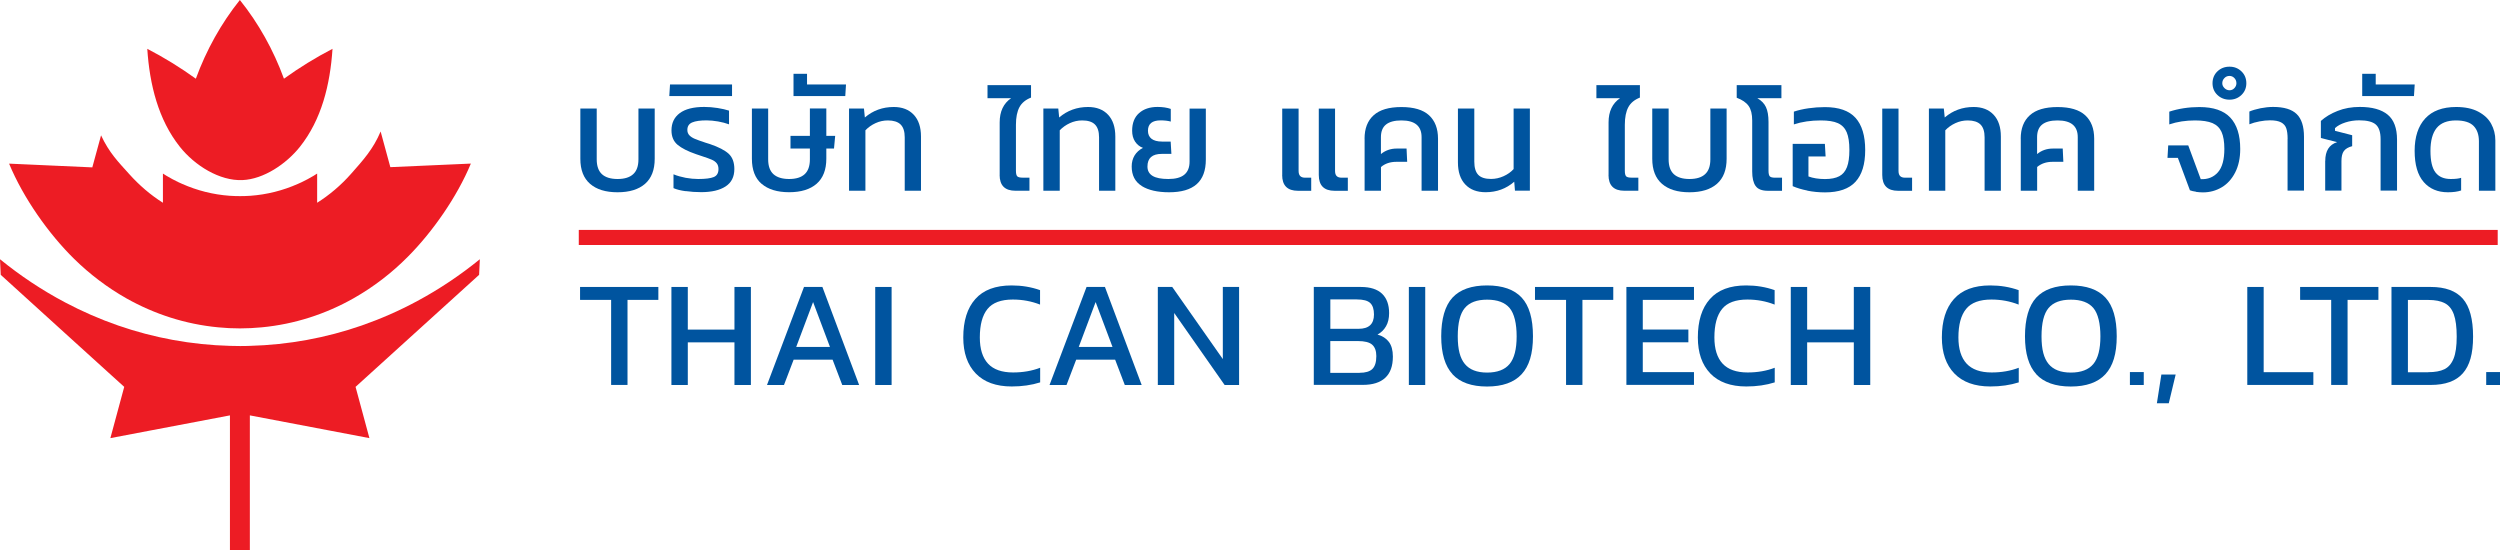 <svg width="368" height="81" viewBox="0 0 368 81" fill="none" xmlns="http://www.w3.org/2000/svg">
<g clip-path="url(#clip0_124_765)">
<path d="M86.855 27.058C85.905 26.232 85.427 25.005 85.427 23.369V15.975H87.837V23.453C87.837 24.438 88.093 25.164 88.605 25.64C89.117 26.107 89.876 26.349 90.9 26.349C91.924 26.349 92.683 26.115 93.203 25.64C93.723 25.172 93.979 24.438 93.979 23.453V15.975H96.373V23.369C96.373 24.997 95.903 26.224 94.953 27.058C94.004 27.885 92.658 28.302 90.9 28.302C89.142 28.302 87.812 27.885 86.855 27.058Z" fill="#00549F"/>
<path d="M100.922 28.143C100.187 28.043 99.593 27.893 99.139 27.693V25.656C99.684 25.882 100.286 26.049 100.93 26.174C101.582 26.291 102.193 26.349 102.771 26.349C103.853 26.349 104.62 26.249 105.074 26.057C105.529 25.865 105.76 25.473 105.76 24.888C105.76 24.529 105.669 24.246 105.496 24.029C105.322 23.812 105.074 23.637 104.761 23.503C104.455 23.369 103.968 23.194 103.324 22.985L102.458 22.693C101.244 22.276 100.344 21.817 99.742 21.316C99.147 20.816 98.842 20.114 98.842 19.196C98.842 18.103 99.246 17.26 100.063 16.651C100.872 16.05 102.07 15.741 103.655 15.741C104.307 15.741 104.959 15.791 105.628 15.899C106.296 16.008 106.858 16.133 107.312 16.284V18.303C106.841 18.128 106.305 17.986 105.702 17.878C105.107 17.777 104.538 17.719 104.01 17.719C103.077 17.719 102.375 17.819 101.896 18.02C101.417 18.22 101.178 18.587 101.178 19.13C101.178 19.447 101.277 19.705 101.475 19.914C101.673 20.123 101.946 20.298 102.284 20.44C102.623 20.582 103.151 20.774 103.861 21.007L104.505 21.208C105.776 21.642 106.693 22.117 107.254 22.627C107.815 23.144 108.096 23.895 108.096 24.88C108.096 26.032 107.667 26.883 106.808 27.442C105.95 28.002 104.753 28.285 103.217 28.285C102.416 28.285 101.657 28.235 100.922 28.127V28.143Z" fill="#00549F"/>
<path d="M98.627 12.436H107.757V14.139H98.52L98.627 12.436Z" fill="#00549F"/>
<path d="M112.1 27.058C111.15 26.232 110.68 25.005 110.68 23.369V15.975H113.074V23.453C113.074 24.438 113.33 25.164 113.85 25.64C114.37 26.107 115.138 26.349 116.153 26.349C117.169 26.349 117.936 26.115 118.448 25.64C118.96 25.172 119.216 24.438 119.216 23.453V21.859H116.36V19.997H119.216V15.966H121.635V19.997H122.939L122.766 21.859H121.635V23.361C121.635 24.989 121.156 26.215 120.207 27.05C119.257 27.876 117.903 28.294 116.161 28.294C114.419 28.294 113.049 27.876 112.108 27.05L112.1 27.058Z" fill="#00549F"/>
<path d="M116.797 10.867H118.795V12.436H124.532L124.425 14.139H116.805V10.867H116.797Z" fill="#00549F"/>
<path d="M124.978 15.975H127.174L127.306 17.293C128.503 16.267 129.923 15.749 131.558 15.749C132.813 15.749 133.795 16.133 134.505 16.893C135.215 17.652 135.57 18.721 135.57 20.098V28.077H133.176V20.215C133.176 19.347 132.969 18.721 132.565 18.32C132.16 17.928 131.533 17.727 130.691 17.727C130.055 17.727 129.453 17.861 128.875 18.128C128.297 18.395 127.801 18.746 127.389 19.18V28.077H124.978V15.983V15.975Z" fill="#00549F"/>
<path d="M147.152 25.748V18.02C147.152 16.409 147.713 15.223 148.836 14.456H145.361V12.528H151.767V14.364C150.966 14.681 150.397 15.148 150.058 15.783C149.72 16.417 149.546 17.277 149.546 18.37V25.139C149.546 25.54 149.612 25.815 149.736 25.948C149.86 26.082 150.124 26.149 150.52 26.149H151.536V28.077H149.472C147.92 28.077 147.144 27.3 147.144 25.748H147.152Z" fill="#00549F"/>
<path d="M153.583 15.975H155.779L155.911 17.293C157.108 16.267 158.528 15.749 160.163 15.749C161.417 15.749 162.4 16.133 163.11 16.893C163.82 17.652 164.175 18.721 164.175 20.098V28.077H161.781V20.215C161.781 19.347 161.574 18.721 161.17 18.32C160.765 17.919 160.138 17.727 159.296 17.727C158.66 17.727 158.057 17.861 157.48 18.128C156.902 18.395 156.406 18.746 155.994 19.18V28.077H153.583V15.983V15.975Z" fill="#00549F"/>
<path d="M168.071 27.376C167.081 26.766 166.585 25.806 166.585 24.505C166.585 23.895 166.726 23.353 167.014 22.877C167.303 22.41 167.716 22.034 168.245 21.767C167.757 21.592 167.369 21.274 167.081 20.84C166.792 20.398 166.651 19.864 166.651 19.238C166.651 18.12 166.99 17.252 167.667 16.651C168.344 16.05 169.252 15.741 170.391 15.741C171.142 15.741 171.794 15.841 172.339 16.033V17.894C171.91 17.777 171.406 17.719 170.837 17.719C169.598 17.719 168.979 18.228 168.979 19.246C168.979 20.265 169.673 20.84 171.06 20.84H172.323L172.43 22.652H171.01C169.607 22.652 168.905 23.269 168.905 24.513C168.905 25.122 169.153 25.581 169.656 25.89C170.16 26.199 170.936 26.349 171.984 26.349C173.033 26.349 173.817 26.14 174.329 25.715C174.849 25.289 175.105 24.646 175.105 23.778V15.983H177.499V23.486C177.499 25.114 177.045 26.324 176.145 27.117C175.245 27.91 173.891 28.302 172.092 28.302C170.391 28.302 169.045 27.993 168.063 27.384L168.071 27.376Z" fill="#00549F"/>
<path d="M188.743 25.748V15.983H191.153V25.147C191.153 25.489 191.228 25.748 191.384 25.907C191.541 26.074 191.789 26.157 192.127 26.157H193.011V28.085H191.062C189.51 28.085 188.734 27.309 188.734 25.756L188.743 25.748ZM194.125 25.748V15.983H196.519V25.147C196.519 25.489 196.594 25.748 196.75 25.907C196.907 26.074 197.155 26.157 197.493 26.157H198.401V28.085H196.453C194.901 28.085 194.125 27.309 194.125 25.756V25.748Z" fill="#00549F"/>
<path d="M200.862 20.415C200.862 18.921 201.307 17.769 202.199 16.968C203.091 16.158 204.453 15.758 206.285 15.758C208.118 15.758 209.472 16.158 210.355 16.968C211.23 17.777 211.676 18.921 211.676 20.415V28.077H209.257V20.189C209.257 18.545 208.267 17.727 206.285 17.727C205.278 17.727 204.527 17.928 204.023 18.328C203.52 18.729 203.272 19.355 203.272 20.189V22.677C203.924 22.142 204.7 21.867 205.6 21.867H207.045L207.136 23.82H205.542C204.643 23.82 203.891 24.07 203.28 24.58V28.077H200.87V20.415H200.862Z" fill="#00549F"/>
<path d="M215.68 27.142C214.962 26.374 214.607 25.297 214.607 23.904V15.975H217.017V23.795C217.017 24.688 217.216 25.339 217.604 25.74C217.992 26.14 218.619 26.341 219.477 26.341C220.113 26.341 220.724 26.207 221.318 25.94C221.913 25.673 222.408 25.323 222.804 24.889V15.975H225.198V28.068H223.003L222.895 26.75C221.715 27.776 220.311 28.294 218.685 28.294C217.397 28.294 216.398 27.91 215.68 27.142Z" fill="#00549F"/>
<path d="M236.781 25.748V18.02C236.781 16.409 237.342 15.223 238.465 14.456H234.989V12.528H241.395V14.364C240.595 14.681 240.025 15.148 239.687 15.783C239.348 16.417 239.175 17.277 239.175 18.37V25.139C239.175 25.54 239.241 25.815 239.365 25.948C239.488 26.082 239.753 26.149 240.149 26.149H241.164V28.077H239.1C237.548 28.077 236.772 27.3 236.772 25.748H236.781Z" fill="#00549F"/>
<path d="M244.64 27.058C243.69 26.232 243.212 25.005 243.212 23.369V15.975H245.622V23.453C245.622 24.438 245.878 25.164 246.39 25.64C246.902 26.107 247.661 26.349 248.685 26.349C249.709 26.349 250.476 26.115 250.988 25.64C251.508 25.172 251.764 24.438 251.764 23.453V15.975H254.158V23.369C254.158 24.997 253.688 26.224 252.738 27.058C251.789 27.885 250.443 28.302 248.685 28.302C246.927 28.302 245.597 27.885 244.64 27.058Z" fill="#00549F"/>
<path d="M258.418 27.367C258.088 26.9 257.923 26.182 257.923 25.231V17.727C257.923 16.801 257.749 16.091 257.394 15.591C257.039 15.09 256.453 14.689 255.644 14.389V12.528H262.224V14.456H258.682C259.277 14.798 259.698 15.232 259.945 15.758C260.193 16.284 260.325 17.01 260.325 17.953V25.147C260.325 25.548 260.391 25.823 260.515 25.957C260.639 26.09 260.903 26.157 261.299 26.157H262.315V28.085H260.251C259.367 28.085 258.757 27.851 258.426 27.376L258.418 27.367Z" fill="#00549F"/>
<path d="M266.046 28.052C265.212 27.885 264.494 27.668 263.883 27.401V21.174H268.622L268.729 23.035H266.203V25.973C266.88 26.224 267.697 26.357 268.638 26.357C269.522 26.357 270.223 26.215 270.743 25.94C271.263 25.665 271.635 25.214 271.874 24.596C272.114 23.979 272.229 23.136 272.229 22.076C272.229 20.957 272.097 20.089 271.833 19.463C271.569 18.846 271.14 18.403 270.537 18.128C269.943 17.861 269.101 17.727 268.019 17.727C266.574 17.727 265.245 17.919 264.057 18.312V16.434C264.676 16.225 265.394 16.058 266.195 15.941C267.004 15.824 267.813 15.766 268.622 15.766C270.677 15.766 272.18 16.292 273.129 17.343C274.079 18.395 274.557 19.973 274.557 22.084C274.557 24.196 274.079 25.715 273.129 26.758C272.18 27.793 270.677 28.319 268.647 28.319C267.747 28.319 266.88 28.235 266.046 28.068V28.052Z" fill="#00549F"/>
<path d="M277.067 25.748V15.983H279.461V25.147C279.461 25.489 279.535 25.748 279.692 25.907C279.849 26.074 280.097 26.157 280.435 26.157H281.459V28.085H279.395C277.843 28.085 277.067 27.309 277.067 25.756V25.748Z" fill="#00549F"/>
<path d="M283.935 15.975H286.131L286.263 17.293C287.46 16.267 288.88 15.749 290.515 15.749C291.77 15.749 292.752 16.133 293.462 16.893C294.172 17.652 294.527 18.721 294.527 20.098V28.077H292.133V20.215C292.133 19.347 291.927 18.721 291.522 18.32C291.118 17.928 290.49 17.727 289.648 17.727C289.012 17.727 288.41 17.861 287.832 18.128C287.254 18.395 286.759 18.746 286.346 19.18V28.077H283.935V15.983V15.975Z" fill="#00549F"/>
<path d="M297.449 20.415C297.449 18.921 297.895 17.769 298.787 16.968C299.678 16.158 301.041 15.758 302.873 15.758C304.706 15.758 306.06 16.158 306.943 16.968C307.818 17.777 308.264 18.921 308.264 20.415V28.077H305.845V20.189C305.845 18.545 304.855 17.727 302.873 17.727C301.866 17.727 301.115 17.928 300.611 18.328C300.108 18.729 299.86 19.355 299.86 20.189V22.677C300.512 22.142 301.288 21.867 302.188 21.867H303.633L303.724 23.82H302.13C301.23 23.82 300.479 24.07 299.868 24.58V28.077H297.458V20.415H297.449Z" fill="#00549F"/>
<path d="M323.239 28.219C322.868 28.169 322.571 28.093 322.356 28.01L320.581 23.236H319.054L319.161 21.4H322.108L323.949 26.374C324.998 26.416 325.84 26.082 326.475 25.364C327.111 24.646 327.425 23.495 327.425 21.917C327.425 20.857 327.284 20.023 327.012 19.422C326.74 18.821 326.294 18.387 325.675 18.12C325.055 17.861 324.197 17.727 323.107 17.727C321.745 17.727 320.482 17.919 319.318 18.312V16.434C320.705 15.983 322.183 15.758 323.751 15.758C325.815 15.758 327.334 16.275 328.308 17.318C329.274 18.353 329.761 19.889 329.761 21.925C329.761 23.269 329.513 24.421 329.018 25.389C328.523 26.357 327.862 27.084 327.029 27.576C326.195 28.068 325.278 28.319 324.271 28.319C323.958 28.319 323.619 28.294 323.256 28.244L323.239 28.219Z" fill="#00549F"/>
<path d="M326.401 13.98C325.922 13.521 325.683 12.945 325.683 12.252C325.683 11.559 325.922 10.967 326.401 10.508C326.88 10.049 327.474 9.815 328.184 9.815C328.894 9.815 329.464 10.049 329.943 10.508C330.421 10.967 330.661 11.551 330.661 12.252C330.661 12.953 330.421 13.513 329.943 13.98C329.464 14.439 328.878 14.673 328.184 14.673C327.491 14.673 326.88 14.439 326.401 13.98ZM328.902 12.97C329.101 12.761 329.2 12.519 329.2 12.252C329.2 11.952 329.101 11.701 328.902 11.493C328.704 11.284 328.465 11.176 328.184 11.176C327.887 11.176 327.639 11.276 327.433 11.493C327.227 11.701 327.119 11.96 327.119 12.252C327.119 12.519 327.227 12.761 327.441 12.97C327.656 13.179 327.904 13.287 328.184 13.287C328.465 13.287 328.704 13.187 328.902 12.97ZM336.737 20.448C336.737 19.789 336.671 19.271 336.539 18.887C336.407 18.504 336.151 18.212 335.771 18.011C335.391 17.811 334.855 17.711 334.145 17.711C333.674 17.711 333.162 17.761 332.601 17.869C332.048 17.969 331.544 18.12 331.107 18.295V16.417C331.561 16.225 332.114 16.067 332.749 15.933C333.385 15.808 334.004 15.741 334.607 15.741C336.2 15.741 337.356 16.091 338.074 16.793C338.792 17.494 339.147 18.604 339.147 20.131V28.06H336.729V20.44L336.737 20.448Z" fill="#00549F"/>
<path d="M342.276 23.703C342.276 22.209 342.862 21.283 344.026 20.924L341.632 20.315V17.802C342.293 17.202 343.118 16.709 344.101 16.325C345.083 15.933 346.173 15.741 347.37 15.741C349.186 15.741 350.556 16.125 351.473 16.884C352.389 17.644 352.843 18.871 352.843 20.557V28.06H350.424V20.49C350.424 19.463 350.185 18.737 349.714 18.328C349.244 17.919 348.427 17.711 347.279 17.711C346.553 17.711 345.867 17.819 345.232 18.028C344.588 18.236 344.084 18.512 343.713 18.854V19.255L346.239 19.906V21.517C345.661 21.667 345.256 21.909 345.017 22.234C344.778 22.56 344.662 23.052 344.662 23.712V28.06H342.268V23.695L342.276 23.703Z" fill="#00549F"/>
<path d="M347.708 10.867H349.706V12.436H355.444L355.336 14.139H347.717V10.867H347.708Z" fill="#00549F"/>
<path d="M356.764 26.783C355.881 25.773 355.435 24.246 355.435 22.201C355.435 20.156 355.955 18.57 356.987 17.444C358.019 16.317 359.546 15.749 361.553 15.749C362.849 15.749 363.93 15.975 364.797 16.434C365.664 16.893 366.299 17.485 366.704 18.228C367.108 18.971 367.315 19.789 367.315 20.682V28.077H364.896V20.799C364.896 19.831 364.632 19.071 364.112 18.537C363.592 18.003 362.717 17.727 361.511 17.727C360.223 17.727 359.282 18.103 358.671 18.846C358.069 19.589 357.763 20.715 357.763 22.209C357.763 23.703 358.011 24.747 358.506 25.389C359.002 26.032 359.753 26.349 360.752 26.349C361.429 26.349 361.941 26.291 362.279 26.174V28.035C361.775 28.21 361.123 28.302 360.331 28.302C358.837 28.302 357.648 27.801 356.764 26.791V26.783Z" fill="#00549F"/>
<path d="M89.951 44.143H85.385V42.24H96.91V44.143H92.369V56.663H89.959V44.143H89.951Z" fill="#00549F"/>
<path d="M98.833 42.24H101.244V48.517H108.112V42.24H110.531V56.671H108.112V50.395H101.244V56.671H98.833V42.24Z" fill="#00549F"/>
<path d="M118.357 42.24H121.057L126.464 56.671H123.979L122.559 52.948H116.822L115.402 56.671H112.901L118.349 42.24H118.357ZM122.171 51.071L119.686 44.46L117.202 51.071H122.163H122.171Z" fill="#00549F"/>
<path d="M128.833 42.24H131.244V56.671H128.833V42.24Z" fill="#00549F"/>
<path d="M143.635 54.977C142.405 53.7 141.794 51.93 141.794 49.677C141.794 47.24 142.38 45.353 143.569 44.018C144.75 42.683 146.533 42.015 148.91 42.015C150.405 42.015 151.8 42.249 153.096 42.708V44.836C151.841 44.343 150.504 44.093 149.084 44.093C147.358 44.093 146.112 44.552 145.361 45.479C144.609 46.405 144.23 47.799 144.23 49.668C144.23 51.371 144.634 52.656 145.435 53.524C146.244 54.392 147.466 54.826 149.125 54.826C150.586 54.826 151.915 54.593 153.112 54.134V56.287C151.841 56.688 150.446 56.888 148.927 56.888C146.624 56.888 144.857 56.245 143.635 54.977Z" fill="#00549F"/>
<path d="M159.948 42.24H162.647L168.055 56.671H165.57L164.15 52.948H158.412L156.992 56.671H154.491L159.94 42.24H159.948ZM163.762 51.071L161.277 44.46L158.792 51.071H163.754H163.762Z" fill="#00549F"/>
<path d="M170.424 42.24H172.554L180 52.857V42.24H182.394V56.671H180.264L172.843 46.071V56.671H170.432V42.24H170.424Z" fill="#00549F"/>
<path d="M193.407 42.24H200.317C201.704 42.24 202.744 42.574 203.437 43.233C204.131 43.901 204.477 44.853 204.477 46.088C204.477 46.847 204.329 47.498 204.023 48.024C203.718 48.558 203.305 48.959 202.769 49.243C203.495 49.451 204.048 49.81 204.444 50.328C204.832 50.845 205.031 51.563 205.031 52.489C205.031 53.875 204.659 54.918 203.908 55.611C203.165 56.304 202.067 56.654 200.614 56.654H193.391V42.224L193.407 42.24ZM199.987 48.4C201.497 48.4 202.249 47.699 202.249 46.297C202.249 45.52 202.067 44.953 201.695 44.602C201.324 44.252 200.672 44.076 199.722 44.076H195.826V48.4H199.995H199.987ZM200.119 54.876C200.994 54.876 201.621 54.693 202.009 54.317C202.397 53.942 202.595 53.307 202.595 52.414C202.595 51.655 202.389 51.096 201.984 50.737C201.58 50.378 200.87 50.203 199.871 50.203H195.818V54.885H200.119V54.876Z" fill="#00549F"/>
<path d="M207.383 42.24H209.794V56.671H207.383V42.24Z" fill="#00549F"/>
<path d="M213.823 55.093C212.708 53.892 212.147 52.03 212.147 49.501C212.147 46.972 212.7 45.003 213.806 43.809C214.912 42.616 216.613 42.015 218.9 42.015C221.186 42.015 222.887 42.616 223.993 43.809C225.099 45.003 225.653 46.897 225.653 49.501C225.653 52.105 225.091 53.892 223.977 55.093C222.862 56.295 221.162 56.896 218.891 56.896C216.621 56.896 214.921 56.295 213.806 55.093H213.823ZM222.21 53.583C222.903 52.748 223.25 51.388 223.25 49.51C223.25 47.632 222.903 46.163 222.218 45.345C221.533 44.527 220.427 44.11 218.908 44.11C217.389 44.11 216.307 44.519 215.614 45.345C214.929 46.163 214.582 47.557 214.582 49.51C214.582 51.463 214.929 52.731 215.622 53.574C216.316 54.417 217.405 54.843 218.9 54.843C220.394 54.843 221.508 54.426 222.202 53.591L222.21 53.583Z" fill="#00549F"/>
<path d="M230.515 44.143H225.95V42.24H237.474V44.143H232.934V56.663H230.523V44.143H230.515Z" fill="#00549F"/>
<path d="M239.406 42.24H249.354V44.143H241.817V48.508H248.528V50.386H241.817V54.776H249.354V56.654H239.406V42.224V42.24Z" fill="#00549F"/>
<path d="M251.764 54.977C250.534 53.7 249.923 51.93 249.923 49.677C249.923 47.24 250.509 45.353 251.698 44.018C252.879 42.683 254.662 42.015 257.039 42.015C258.534 42.015 259.929 42.249 261.225 42.708V44.836C259.97 44.343 258.633 44.093 257.213 44.093C255.487 44.093 254.241 44.552 253.49 45.479C252.738 46.405 252.359 47.799 252.359 49.668C252.359 51.371 252.763 52.656 253.564 53.524C254.373 54.392 255.595 54.826 257.254 54.826C258.715 54.826 260.044 54.593 261.241 54.134V56.287C259.97 56.688 258.575 56.888 257.056 56.888C254.753 56.888 252.986 56.245 251.756 54.977H251.764Z" fill="#00549F"/>
<path d="M263.603 42.24H266.013V48.517H272.882V42.24H275.3V56.671H272.882V50.395H266.013V56.671H263.603V42.24Z" fill="#00549F"/>
<path d="M287.683 54.977C286.453 53.7 285.843 51.93 285.843 49.677C285.843 47.24 286.429 45.353 287.617 44.018C288.798 42.683 290.581 42.015 292.959 42.015C294.453 42.015 295.848 42.249 297.144 42.708V44.836C295.889 44.343 294.552 44.093 293.132 44.093C291.407 44.093 290.16 44.552 289.409 45.479C288.658 46.405 288.278 47.799 288.278 49.668C288.278 51.371 288.682 52.656 289.483 53.524C290.292 54.392 291.514 54.826 293.173 54.826C294.635 54.826 295.964 54.593 297.161 54.134V56.287C295.889 56.688 294.494 56.888 292.975 56.888C290.672 56.888 288.905 56.245 287.683 54.977Z" fill="#00549F"/>
<path d="M299.753 55.093C298.638 53.892 298.077 52.03 298.077 49.501C298.077 46.972 298.63 45.003 299.736 43.809C300.842 42.616 302.543 42.015 304.83 42.015C307.117 42.015 308.817 42.616 309.923 43.809C311.03 45.003 311.583 46.897 311.583 49.501C311.583 52.105 311.021 53.892 309.907 55.093C308.792 56.295 307.092 56.896 304.822 56.896C302.551 56.896 300.851 56.295 299.736 55.093H299.753ZM308.14 53.583C308.834 52.748 309.18 51.388 309.18 49.51C309.18 47.632 308.834 46.163 308.148 45.345C307.463 44.527 306.357 44.11 304.838 44.11C303.319 44.11 302.238 44.519 301.544 45.345C300.859 46.163 300.512 47.557 300.512 49.51C300.512 51.463 300.859 52.731 301.552 53.574C302.246 54.417 303.336 54.843 304.83 54.843C306.324 54.843 307.438 54.426 308.132 53.591L308.14 53.583Z" fill="#00549F"/>
<path d="M313.523 54.768H315.562V56.671H313.523V54.768Z" fill="#00549F"/>
<path d="M318.154 55.127H320.259L319.244 59.358H317.494L318.154 55.127Z" fill="#00549F"/>
<path d="M330.801 42.24H333.212V54.785H340.526V56.663H330.801V42.232V42.24Z" fill="#00549F"/>
<path d="M343.143 44.143H338.578V42.24H350.102V44.143H345.562V56.663H343.151V44.143H343.143Z" fill="#00549F"/>
<path d="M352.026 42.24H357.805C359.943 42.24 361.52 42.816 362.527 43.968C363.534 45.12 364.037 46.981 364.037 49.543C364.037 52.105 363.534 53.808 362.527 54.952C361.52 56.095 359.951 56.663 357.805 56.663H352.026V42.232V42.24ZM357.433 54.785C358.424 54.785 359.216 54.643 359.819 54.351C360.413 54.059 360.867 53.533 361.173 52.773C361.478 52.014 361.627 50.937 361.627 49.552C361.627 48.166 361.487 47.056 361.206 46.28C360.925 45.504 360.488 44.953 359.885 44.636C359.291 44.319 358.473 44.152 357.433 44.152H354.445V54.793H357.433V54.785Z" fill="#00549F"/>
<path d="M365.969 54.768H368.008V56.671H365.969V54.768Z" fill="#00549F"/>
<path d="M69.304 24.096C67.257 29.02 63.649 34.161 60.05 37.775C57.656 40.195 54.973 42.248 52.058 43.901C47.947 46.23 43.365 47.724 38.528 48.183C37.48 48.283 36.406 48.341 35.325 48.341C34.243 48.341 33.17 48.291 32.122 48.183C27.276 47.724 22.711 46.23 18.591 43.909C15.809 42.332 13.242 40.387 10.93 38.126C7.182 34.445 3.451 29.178 1.337 24.087L13.588 24.638L14.876 19.922C16.073 22.493 17.402 23.82 19.02 25.623C20.49 27.259 22.149 28.694 23.982 29.846V25.548C24.163 25.665 24.345 25.773 24.527 25.89C25.096 26.232 25.683 26.541 26.277 26.825C26.459 26.916 26.64 26.992 26.83 27.075C29.018 28.043 31.362 28.644 33.822 28.82H33.839C34.334 28.853 34.83 28.869 35.333 28.869C35.837 28.869 36.332 28.853 36.827 28.82H36.844C39.296 28.644 41.648 28.043 43.836 27.075C44.018 26.992 44.208 26.908 44.389 26.825C44.984 26.541 45.57 26.232 46.139 25.89C46.321 25.781 46.503 25.665 46.684 25.548V29.846C48.509 28.694 50.176 27.275 51.637 25.631C53.437 23.595 54.931 21.967 56.029 19.355L57.458 24.605L69.32 24.079L69.304 24.096Z" fill="#ED1C24"/>
<path d="M70.633 38.159L70.526 40.454L62.204 47.999L54.684 54.818L52.339 56.946L54.378 64.491L48.674 63.406L36.778 61.144V81H33.847V61.144L21.951 63.406L16.247 64.491L18.286 56.946L15.933 54.818L8.784 48.333L0.107 40.454L0 38.159C2.997 40.596 6.208 42.733 9.593 44.519C12.102 45.846 14.703 46.981 17.394 47.916C22.62 49.727 28.151 50.762 33.88 50.912C34.359 50.929 34.838 50.937 35.316 50.937C35.795 50.937 36.274 50.937 36.753 50.912C42.49 50.762 48.022 49.727 53.239 47.916C56.062 46.931 58.803 45.729 61.428 44.31C64.673 42.566 67.752 40.504 70.633 38.159Z" fill="#ED1C24"/>
<path d="M41.797 11.585C40.253 7.361 38.057 3.422 35.308 0C32.567 3.422 30.372 7.361 28.828 11.585C26.541 9.94 24.147 8.463 21.679 7.186C22.025 12.469 23.305 17.619 26.475 21.608C28.654 24.354 32.32 26.658 35.705 26.508C38.809 26.374 42.135 24.137 44.15 21.608C47.328 17.61 48.599 12.469 48.946 7.186C46.469 8.471 44.084 9.94 41.797 11.585Z" fill="#ED1C24"/>
<path d="M367.662 33.844H85.196V36.064H367.662V33.844Z" fill="#ED1C24"/>
</g>
<defs>
<clipPath id="clip0_124_765">
<rect width="368" height="81" fill="white"/>
</clipPath>
</defs>
</svg>
